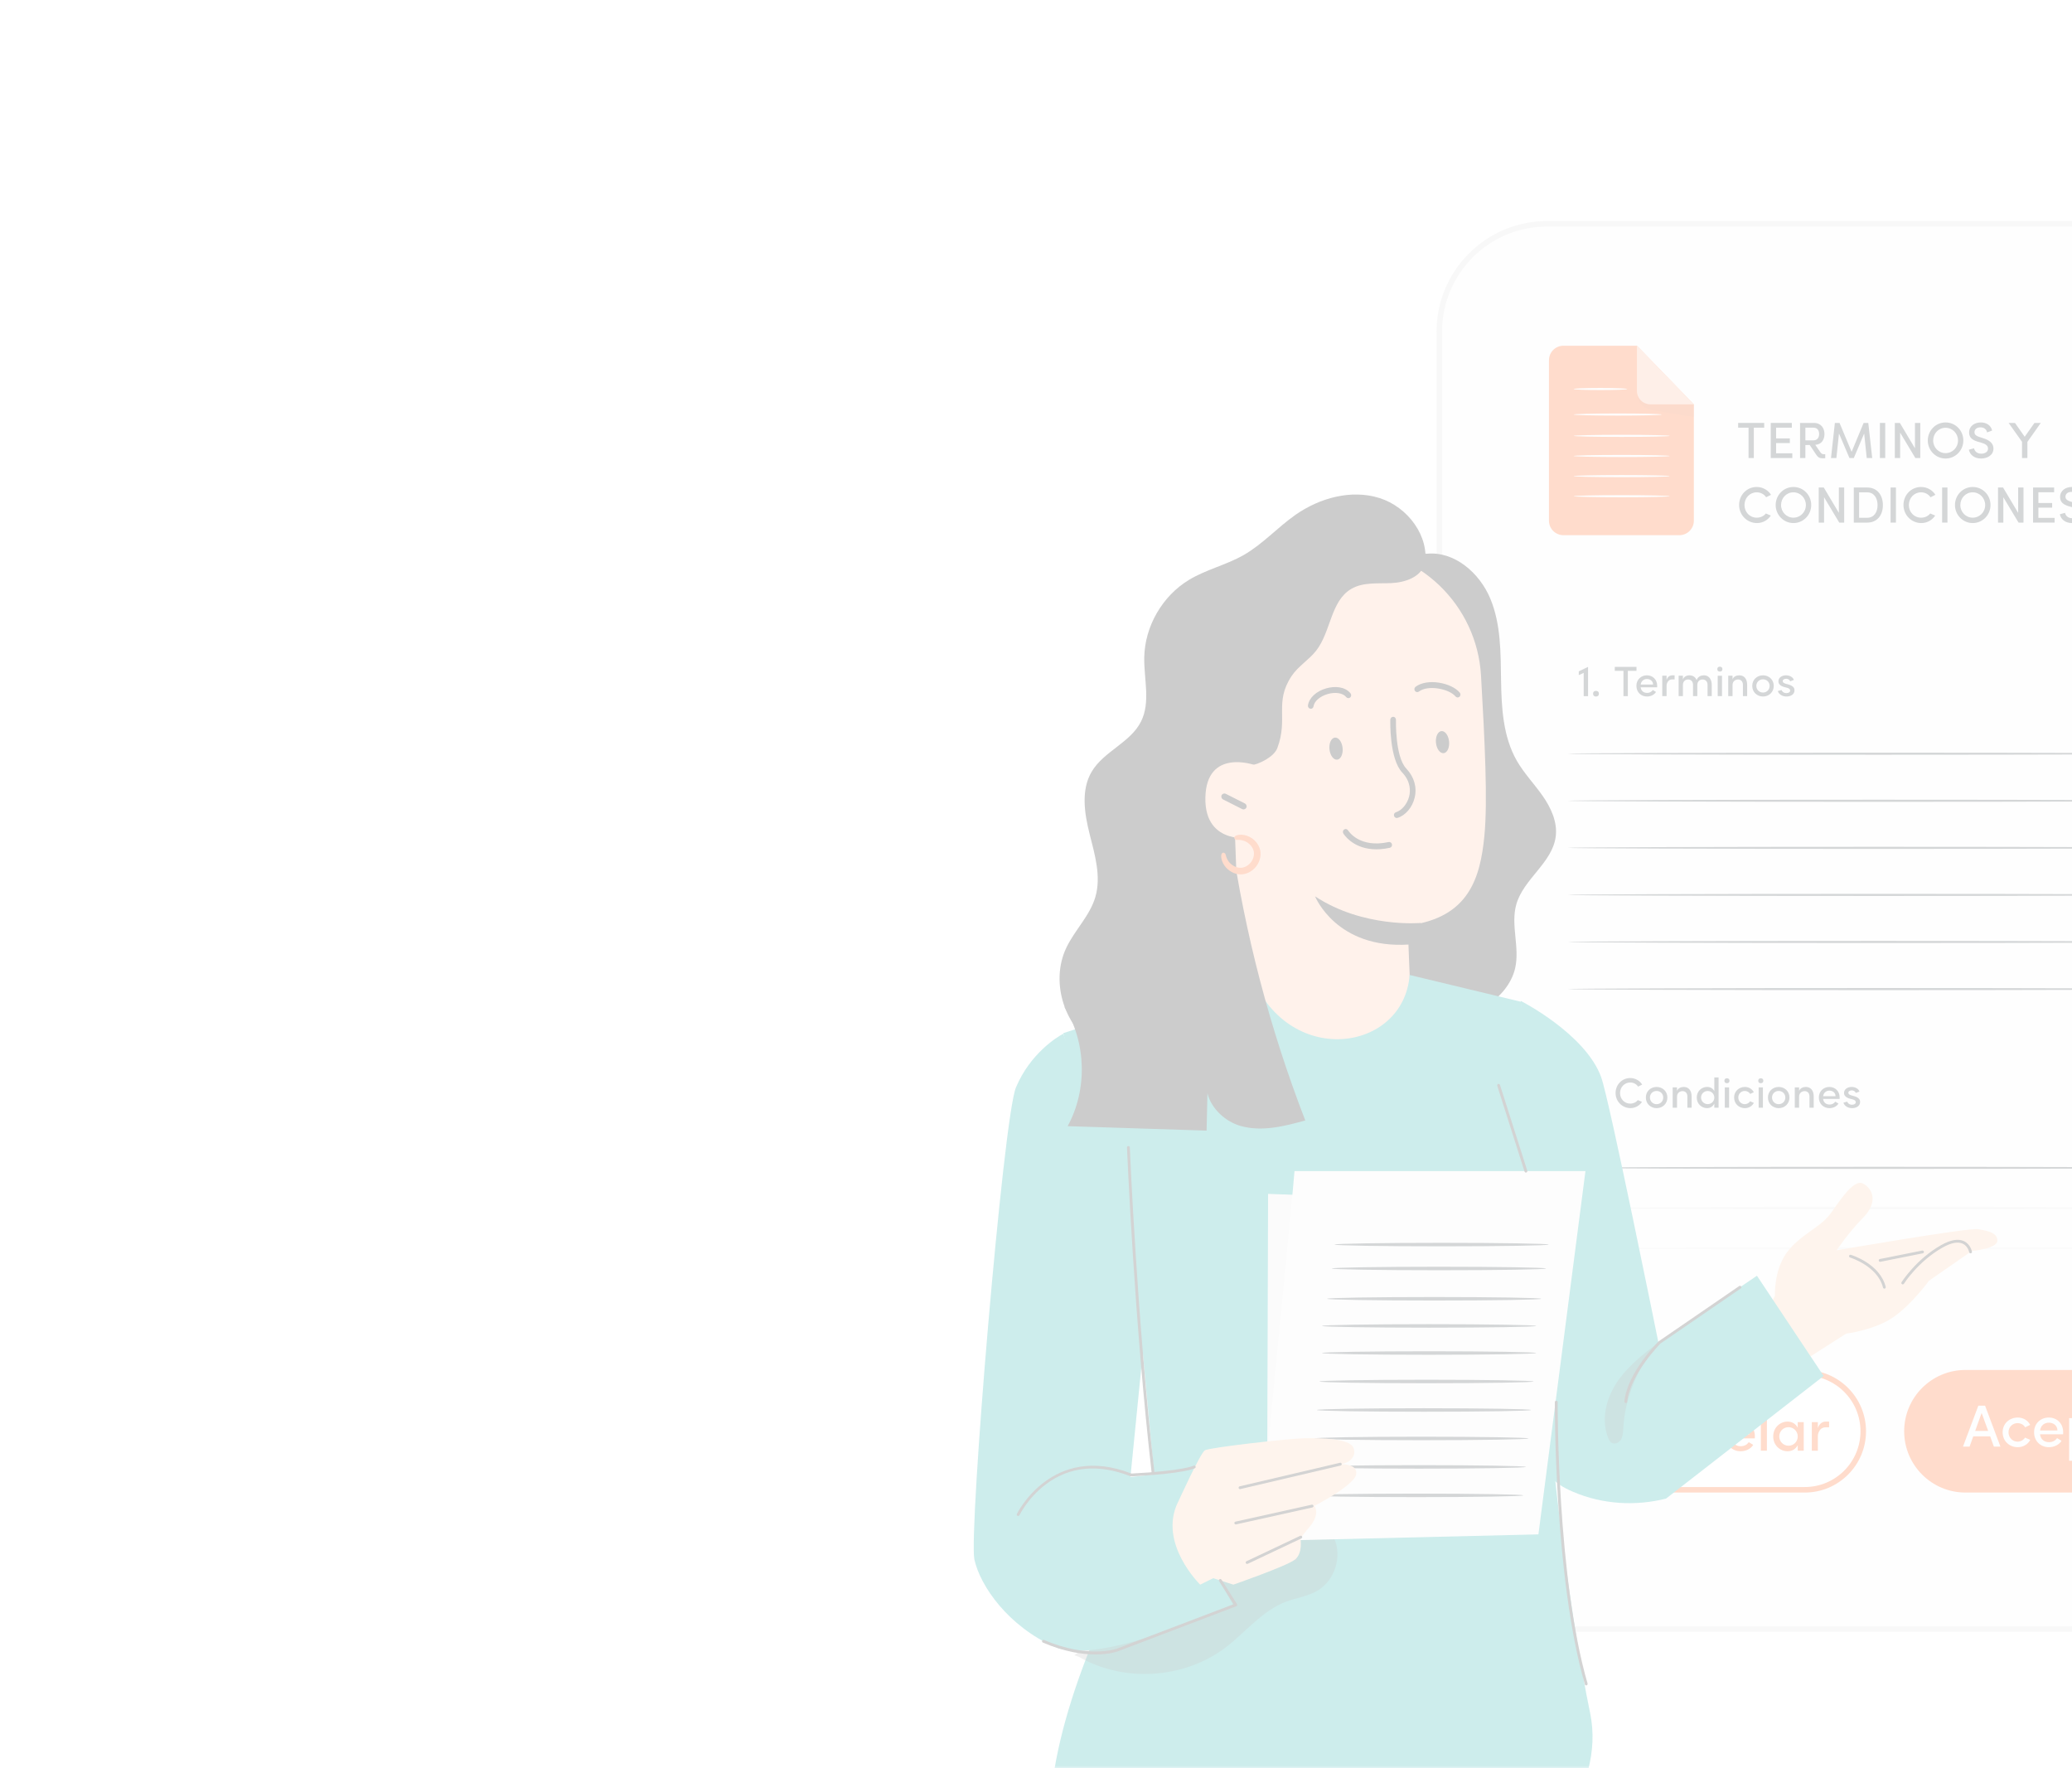 <svg width="375" height="320" viewBox="0 0 375 320" fill="none" xmlns="http://www.w3.org/2000/svg">
<g opacity="0.2" clip-path="url(#clip0_8238_76263)">
<g filter="url(#filter0_d_8238_76263)">
<path d="M279.996 40.5H403.949C414.718 40.5 423.449 49.23 423.449 60V275.309C423.449 286.078 414.718 294.809 403.949 294.809H279.996C269.227 294.809 260.496 286.078 260.496 275.309V60C260.496 49.23 269.227 40.5 279.996 40.5Z" fill="#FAFAFA" stroke="#DDDDDD"/>
<path d="M303.939 96.85H282.96C281.507 96.85 280.339 95.674 280.339 94.228V65.188C280.339 63.735 281.514 62.566 282.96 62.566H296.265L306.561 73.184V94.228C306.561 95.681 305.385 96.85 303.939 96.85Z" fill="#FF4F00"/>
<path d="M296.264 62.559V70.73C296.264 72.081 297.359 73.168 298.703 73.168H306.56L296.264 62.559Z" fill="#FB8F5E"/>
<g opacity="0.2">
<path d="M296.374 71.453C296.374 71.453 296.272 73.432 298.528 74.089C298.616 74.111 298.696 74.133 298.784 74.148C299.806 74.33 306.56 75.535 306.56 75.374V73.176H298.703C298.703 73.176 296.739 73.111 296.367 71.453H296.374Z" fill="#AF3B07"/>
</g>
<g opacity="0.3">
<path d="M296.265 62.559V70.73C296.265 72.081 297.36 73.168 298.704 73.168H306.561L296.265 62.559Z" fill="white"/>
</g>
<path d="M294.505 70.401C294.505 70.503 292.329 70.591 289.649 70.591C286.969 70.591 284.793 70.503 284.793 70.401C284.793 70.299 286.962 70.211 289.649 70.211C292.336 70.211 294.505 70.299 294.505 70.401Z" fill="#FAFAFA"/>
<path d="M300.77 75.018C300.77 75.12 297.192 75.208 292.782 75.208C288.371 75.208 284.793 75.12 284.793 75.018C284.793 74.916 288.371 74.828 292.782 74.828C297.192 74.828 300.77 74.916 300.77 75.018Z" fill="#FAFAFA"/>
<path d="M302.209 78.877C302.209 78.98 298.31 79.067 293.505 79.067C288.7 79.067 284.801 78.98 284.801 78.877C284.801 78.775 288.7 78.688 293.505 78.688C298.31 78.688 302.209 78.775 302.209 78.877Z" fill="#FAFAFA"/>
<path d="M302.209 82.518C302.209 82.62 298.31 82.708 293.505 82.708C288.7 82.708 284.801 82.62 284.801 82.518C284.801 82.416 288.7 82.328 293.505 82.328C298.31 82.328 302.209 82.416 302.209 82.518Z" fill="#FAFAFA"/>
<path d="M302.209 86.162C302.209 86.265 298.31 86.352 293.505 86.352C288.7 86.352 284.801 86.265 284.801 86.162C284.801 86.06 288.7 85.973 293.505 85.973C298.31 85.973 302.209 86.06 302.209 86.162Z" fill="#FAFAFA"/>
<path d="M302.209 89.799C302.209 89.901 298.31 89.989 293.505 89.989C288.7 89.989 284.801 89.901 284.801 89.799C284.801 89.697 288.7 89.609 293.505 89.609C298.31 89.609 302.209 89.697 302.209 89.799Z" fill="#FAFAFA"/>
<path d="M396.274 136.397C396.274 136.499 371.075 136.587 339.998 136.587C308.92 136.587 283.713 136.499 283.713 136.397C283.713 136.295 308.905 136.207 339.998 136.207C371.09 136.207 396.274 136.295 396.274 136.397Z" fill="#263238"/>
<path d="M396.274 144.913C396.274 145.015 371.075 145.102 339.998 145.102C308.92 145.102 283.713 145.015 283.713 144.913C283.713 144.81 308.905 144.723 339.998 144.723C371.09 144.723 396.274 144.81 396.274 144.913Z" fill="#263238"/>
<path d="M396.274 153.432C396.274 153.534 371.075 153.622 339.998 153.622C308.92 153.622 283.713 153.534 283.713 153.432C283.713 153.33 308.905 153.242 339.998 153.242C371.09 153.242 396.274 153.33 396.274 153.432Z" fill="#263238"/>
<path d="M396.274 161.948C396.274 162.05 371.075 162.138 339.998 162.138C308.92 162.138 283.713 162.05 283.713 161.948C283.713 161.845 308.905 161.758 339.998 161.758C371.09 161.758 396.274 161.845 396.274 161.948Z" fill="#263238"/>
<path d="M396.274 170.463C396.274 170.566 371.075 170.653 339.998 170.653C308.92 170.653 283.713 170.566 283.713 170.463C283.713 170.361 308.905 170.273 339.998 170.273C371.09 170.273 396.274 170.361 396.274 170.463Z" fill="#263238"/>
<path d="M396.274 178.991C396.274 179.093 371.075 179.18 339.998 179.18C308.92 179.18 283.713 179.093 283.713 178.991C283.713 178.888 308.905 178.801 339.998 178.801C371.09 178.801 396.274 178.888 396.274 178.991Z" fill="#263238"/>
<path d="M396.274 211.342C396.274 211.444 371.075 211.532 339.998 211.532C308.92 211.532 283.713 211.444 283.713 211.342C283.713 211.24 308.905 211.152 339.998 211.152C371.09 211.152 396.274 211.24 396.274 211.342Z" fill="#263238"/>
<path d="M396.274 218.631C396.274 218.733 371.075 218.821 339.998 218.821C308.92 218.821 283.713 218.733 283.713 218.631C283.713 218.529 308.905 218.441 339.998 218.441C371.09 218.441 396.274 218.529 396.274 218.631Z" fill="#E0E0E0"/>
<path d="M396.274 225.92C396.274 226.023 371.075 226.11 339.998 226.11C308.92 226.11 283.713 226.023 283.713 225.92C283.713 225.818 308.905 225.73 339.998 225.73C371.09 225.73 396.274 225.818 396.274 225.92Z" fill="#EBEBEB"/>
<path d="M393.076 247.918H355.719C349.593 247.918 344.627 252.884 344.627 259.01C344.627 265.136 349.593 270.102 355.719 270.102H393.076C399.202 270.102 404.168 265.136 404.168 259.01C404.168 252.884 399.202 247.918 393.076 247.918Z" fill="#FF4F00"/>
<path d="M377.407 256.527C378.787 256.527 380.004 257.621 380.004 259.206C380.004 260.77 378.808 261.894 377.376 261.894C376.487 261.894 375.915 261.465 375.577 260.852V264.348H374.483V256.63H375.577V257.642C375.915 256.987 376.518 256.527 377.407 256.527ZM377.254 260.882C378.174 260.882 378.91 260.156 378.91 259.206C378.91 258.194 378.082 257.55 377.233 257.539C376.313 257.539 375.587 258.296 375.577 259.196V259.236C375.587 260.126 376.313 260.882 377.254 260.882Z" fill="#FAFAFA"/>
<path d="M373.402 259.185L373.392 259.564H369.211C369.333 260.494 369.988 260.985 370.846 260.985C371.429 260.985 371.95 260.749 372.298 260.248L373.106 260.739C372.645 261.485 371.746 261.894 370.826 261.894C369.333 261.894 368.137 260.821 368.137 259.196C368.137 257.591 369.333 256.527 370.795 256.527C372.247 256.527 373.402 257.57 373.402 259.185ZM369.221 258.868H372.359C372.359 257.979 371.633 257.458 370.816 257.458C370.049 257.458 369.354 257.918 369.221 258.868Z" fill="#FAFAFA"/>
<path d="M365.166 261.894C363.693 261.894 362.446 260.811 362.446 259.196C362.446 257.55 363.755 256.527 365.176 256.527C366.116 256.527 366.995 256.998 367.435 257.856L366.515 258.296C366.249 257.815 365.697 257.539 365.145 257.539C364.297 257.539 363.509 258.194 363.509 259.196C363.509 260.208 364.297 260.893 365.145 260.893C365.687 260.893 366.229 260.606 366.495 260.156L367.445 260.565C366.995 261.434 366.116 261.894 365.166 261.894Z" fill="#FAFAFA"/>
<path d="M362.048 261.79H360.862L360.187 259.93H357.131L356.466 261.79H355.27L358.051 254.379H359.267L362.048 261.79ZM358.644 255.698L357.478 258.949H359.829L358.644 255.698Z" fill="#FAFAFA"/>
<path d="M289.27 248.422H326.627C332.477 248.422 337.219 253.164 337.219 259.014C337.219 264.863 332.477 269.605 326.627 269.605H289.27C283.42 269.605 278.678 264.863 278.678 259.014C278.678 253.164 283.42 248.422 289.27 248.422Z" fill="white" stroke="#FF4F00"/>
<path d="M330.445 257.262H331.038V258.294H330.445C329.096 258.294 329.004 259.787 329.004 259.787V262.526H327.91V257.364H329.004V258.458C329.004 258.458 329.28 257.262 330.445 257.262Z" fill="#FF4F00"/>
<path d="M325.362 258.366V257.364H326.446V262.526H325.362V261.535C325.014 262.179 324.411 262.629 323.522 262.629C322.152 262.629 320.925 261.545 320.925 259.95C320.925 258.376 322.132 257.262 323.522 257.262C324.401 257.262 325.014 257.712 325.362 258.366ZM323.696 261.627C324.606 261.627 325.362 260.911 325.362 259.961V259.92C325.352 258.989 324.595 258.274 323.685 258.274C322.765 258.274 322.019 259 322.019 259.95C322.019 260.891 322.776 261.627 323.696 261.627Z" fill="#FF4F00"/>
<path d="M319.78 262.527H318.686V254.859H319.78V262.527Z" fill="#FF4F00"/>
<path d="M317.605 259.92L317.594 260.298H313.413C313.536 261.228 314.19 261.719 315.049 261.719C315.632 261.719 316.153 261.484 316.501 260.983L317.308 261.474C316.848 262.22 315.949 262.629 315.028 262.629C313.536 262.629 312.34 261.555 312.34 259.93C312.34 258.325 313.536 257.262 314.998 257.262C316.449 257.262 317.605 258.304 317.605 259.92ZM313.423 259.603H316.562C316.562 258.713 315.836 258.192 315.018 258.192C314.252 258.192 313.556 258.652 313.423 259.603Z" fill="#FF4F00"/>
<path d="M309.369 262.629C307.897 262.629 306.649 261.545 306.649 259.93C306.649 258.284 307.958 257.262 309.379 257.262C310.319 257.262 311.199 257.732 311.638 258.591L310.718 259.03C310.452 258.55 309.9 258.274 309.348 258.274C308.5 258.274 307.713 258.928 307.713 259.93C307.713 260.942 308.5 261.627 309.348 261.627C309.89 261.627 310.432 261.341 310.698 260.891L311.648 261.3C311.199 262.169 310.319 262.629 309.369 262.629Z" fill="#FF4F00"/>
<path d="M303.577 257.262C304.784 257.262 305.561 258.151 305.561 259.644V262.526H304.487V259.674C304.487 258.764 303.935 258.315 303.271 258.315C302.678 258.315 301.86 258.672 301.86 259.736V262.526H300.766V257.364H301.86V258.284C302.095 257.558 302.882 257.262 303.577 257.262Z" fill="#FF4F00"/>
<path d="M298.217 258.366V257.364H299.301V262.526H298.217V261.535C297.87 262.179 297.267 262.629 296.377 262.629C295.008 262.629 293.781 261.545 293.781 259.95C293.781 258.376 294.987 257.262 296.377 257.262C297.257 257.262 297.87 257.712 298.217 258.366ZM296.551 261.627C297.461 261.627 298.217 260.911 298.217 259.961V259.92C298.207 258.989 297.451 258.274 296.541 258.274C295.621 258.274 294.875 259 294.875 259.95C294.875 260.891 295.631 261.627 296.551 261.627Z" fill="#FF4F00"/>
<path d="M290.087 262.624C287.981 262.624 286.314 260.917 286.314 258.8C286.314 256.725 287.909 255.008 290.025 255.008C291.477 255.008 292.561 255.836 293.051 256.664L292.019 257.175C291.641 256.572 290.884 256.132 290.025 256.132C288.574 256.132 287.449 257.318 287.449 258.821C287.449 260.303 288.553 261.489 290.036 261.489C290.843 261.489 291.538 261.142 291.957 260.6L293.01 261.039C292.458 261.888 291.426 262.624 290.087 262.624Z" fill="#FF4F00"/>
<path d="M335.208 200.537C334.441 200.537 333.813 200.135 333.63 199.551L334.309 199.361C334.404 199.595 334.653 199.923 335.186 199.923C335.617 199.923 335.865 199.719 335.865 199.456C335.865 199.215 335.668 199.047 335.288 198.952C334.813 198.821 333.74 198.66 333.74 197.784C333.74 197.105 334.39 196.703 335.12 196.703C335.719 196.703 336.361 196.988 336.537 197.536L335.872 197.784C335.748 197.484 335.47 197.324 335.149 197.324C334.828 197.324 334.521 197.47 334.521 197.755C334.521 198.156 335.135 198.244 335.558 198.361C336.551 198.645 336.653 199.113 336.653 199.405C336.653 200.157 335.967 200.537 335.208 200.537Z" fill="#263238"/>
<path d="M332.946 198.602L332.938 198.872H329.952C330.039 199.536 330.507 199.887 331.12 199.887C331.536 199.887 331.909 199.719 332.157 199.361L332.734 199.712C332.405 200.245 331.763 200.537 331.105 200.537C330.039 200.537 329.185 199.77 329.185 198.609C329.185 197.463 330.039 196.703 331.084 196.703C332.12 196.703 332.946 197.448 332.946 198.602ZM329.959 198.375H332.201C332.201 197.74 331.682 197.368 331.098 197.368C330.551 197.368 330.054 197.696 329.959 198.375Z" fill="#263238"/>
<path d="M326.837 196.703C327.699 196.703 328.254 197.338 328.254 198.405V200.464H327.487V198.426C327.487 197.777 327.093 197.455 326.618 197.455C326.195 197.455 325.61 197.711 325.61 198.47V200.464H324.829V196.776H325.61V197.433C325.778 196.915 326.341 196.703 326.837 196.703Z" fill="#263238"/>
<path d="M321.921 200.537C320.87 200.537 319.972 199.777 319.972 198.616C319.972 197.455 320.87 196.703 321.921 196.703C322.966 196.703 323.864 197.463 323.864 198.616C323.864 199.77 322.966 200.537 321.921 200.537ZM321.914 199.821C322.571 199.821 323.119 199.317 323.119 198.616C323.119 197.915 322.571 197.426 321.914 197.426C321.257 197.426 320.709 197.915 320.709 198.616C320.709 199.317 321.257 199.821 321.914 199.821Z" fill="#263238"/>
<path d="M318.675 196.024C318.376 196.024 318.215 195.863 318.215 195.578C318.215 195.301 318.376 195.133 318.675 195.133C318.967 195.133 319.135 195.301 319.135 195.578C319.135 195.863 318.967 196.024 318.675 196.024ZM319.062 200.463H318.288V196.776H319.062V200.463Z" fill="#263238"/>
<path d="M315.789 200.537C314.738 200.537 313.847 199.763 313.847 198.609C313.847 197.433 314.781 196.703 315.796 196.703C316.468 196.703 317.096 197.039 317.41 197.652L316.753 197.966C316.563 197.623 316.169 197.426 315.774 197.426C315.168 197.426 314.606 197.893 314.606 198.609C314.606 199.332 315.168 199.821 315.774 199.821C316.161 199.821 316.548 199.617 316.738 199.295L317.417 199.587C317.096 200.208 316.468 200.537 315.789 200.537Z" fill="#263238"/>
<path d="M312.55 196.024C312.251 196.024 312.09 195.863 312.09 195.578C312.09 195.301 312.251 195.133 312.55 195.133C312.842 195.133 313.01 195.301 313.01 195.578C313.01 195.863 312.842 196.024 312.55 196.024ZM312.937 200.463H312.163V196.776H312.937V200.463Z" fill="#263238"/>
<path d="M310.263 197.46V194.984H311.037V200.461H310.263V199.716C310.022 200.198 309.592 200.534 308.949 200.534C307.963 200.534 307.087 199.76 307.087 198.621C307.087 197.489 307.941 196.7 308.964 196.7C309.592 196.7 310.022 197 310.263 197.46ZM309.066 199.811C309.708 199.811 310.256 199.329 310.263 198.643V198.613C310.256 197.949 309.723 197.431 309.066 197.431C308.401 197.431 307.861 197.956 307.861 198.621C307.861 199.278 308.401 199.811 309.066 199.811Z" fill="#263238"/>
<path d="M304.74 196.703C305.601 196.703 306.156 197.338 306.156 198.405V200.464H305.389V198.426C305.389 197.777 304.995 197.455 304.52 197.455C304.097 197.455 303.513 197.711 303.513 198.47V200.464H302.731V196.776H303.513V197.433C303.681 196.915 304.243 196.703 304.74 196.703Z" fill="#263238"/>
<path d="M299.824 200.537C298.773 200.537 297.875 199.777 297.875 198.616C297.875 197.455 298.773 196.703 299.824 196.703C300.868 196.703 301.767 197.463 301.767 198.616C301.767 199.77 300.868 200.537 299.824 200.537ZM299.817 199.821C300.474 199.821 301.022 199.317 301.022 198.616C301.022 197.915 300.474 197.426 299.817 197.426C299.16 197.426 298.612 197.915 298.612 198.616C298.612 199.317 299.16 199.821 299.817 199.821Z" fill="#263238"/>
<path d="M295.089 200.53C293.585 200.53 292.395 199.31 292.395 197.799C292.395 196.317 293.534 195.09 295.045 195.09C296.082 195.09 296.856 195.681 297.207 196.273L296.469 196.638C296.199 196.207 295.659 195.893 295.045 195.893C294.008 195.893 293.205 196.74 293.205 197.814C293.205 198.872 293.994 199.719 295.052 199.719C295.629 199.719 296.126 199.471 296.425 199.084L297.177 199.398C296.783 200.004 296.046 200.53 295.089 200.53Z" fill="#263238"/>
<path d="M288.845 200.53C288.509 200.53 288.319 200.34 288.319 200.019C288.319 199.69 288.509 199.508 288.845 199.508C289.188 199.508 289.378 199.69 289.378 200.019C289.378 200.34 289.188 200.53 288.845 200.53Z" fill="#263238"/>
<path d="M286.663 198.003L285.276 199.749H287.416V200.457H284.057V200.063L286.043 197.558C286.313 197.215 286.561 196.923 286.561 196.565C286.561 196.156 286.24 195.82 285.714 195.82C285.203 195.82 284.882 196.127 284.787 196.528L284.115 196.331C284.298 195.564 284.933 195.09 285.736 195.09C286.627 195.09 287.328 195.696 287.328 196.565C287.328 197.164 286.992 197.594 286.663 198.003Z" fill="#263238"/>
<path d="M323.333 126.045C322.566 126.045 321.938 125.643 321.755 125.059L322.434 124.869C322.529 125.103 322.778 125.431 323.311 125.431C323.742 125.431 323.99 125.227 323.99 124.964C323.99 124.723 323.793 124.555 323.413 124.46C322.938 124.329 321.865 124.168 321.865 123.292C321.865 122.613 322.515 122.211 323.245 122.211C323.844 122.211 324.486 122.496 324.662 123.043L323.997 123.292C323.873 122.992 323.595 122.832 323.274 122.832C322.953 122.832 322.646 122.978 322.646 123.262C322.646 123.664 323.26 123.752 323.683 123.869C324.676 124.153 324.778 124.621 324.778 124.913C324.778 125.665 324.092 126.045 323.333 126.045Z" fill="#263238"/>
<path d="M319.08 126.045C318.029 126.045 317.13 125.285 317.13 124.124C317.13 122.963 318.029 122.211 319.08 122.211C320.124 122.211 321.022 122.97 321.022 124.124C321.022 125.278 320.124 126.045 319.08 126.045ZM319.073 125.329C319.73 125.329 320.278 124.825 320.278 124.124C320.278 123.423 319.73 122.934 319.073 122.934C318.416 122.934 317.868 123.423 317.868 124.124C317.868 124.825 318.416 125.329 319.073 125.329Z" fill="#263238"/>
<path d="M314.791 122.211C315.652 122.211 316.207 122.846 316.207 123.912V125.971H315.441V123.934C315.441 123.284 315.046 122.963 314.572 122.963C314.148 122.963 313.564 123.219 313.564 123.978V125.971H312.783V122.284H313.564V122.941C313.732 122.423 314.294 122.211 314.791 122.211Z" fill="#263238"/>
<path d="M311.268 121.535C310.969 121.535 310.808 121.375 310.808 121.09C310.808 120.812 310.969 120.645 311.268 120.645C311.56 120.645 311.728 120.812 311.728 121.09C311.728 121.375 311.56 121.535 311.268 121.535ZM311.655 125.975H310.881V122.287H311.655V125.975Z" fill="#263238"/>
<path d="M308.377 122.211C309.509 122.211 309.801 123.27 309.801 123.92V125.971H309.041V123.934C309.041 123.284 308.632 122.963 308.136 122.963C307.69 122.963 307.201 123.219 307.187 123.978V125.971H306.412V123.934C306.412 123.284 306.011 122.963 305.522 122.963C305.076 122.963 304.587 123.226 304.58 123.978V125.971H303.806V122.284H304.58V122.963C304.733 122.496 305.208 122.211 305.77 122.211C306.369 122.211 306.858 122.525 307.055 123.08C307.325 122.393 307.888 122.211 308.377 122.211Z" fill="#263238"/>
<path d="M302.654 122.211H303.077V122.948H302.654C301.69 122.948 301.624 124.015 301.624 124.015V125.971H300.843V122.284H301.624V123.065C301.624 123.065 301.821 122.211 302.654 122.211Z" fill="#263238"/>
<path d="M299.924 124.109L299.917 124.38H296.93C297.018 125.044 297.485 125.395 298.099 125.395C298.515 125.395 298.887 125.227 299.136 124.869L299.712 125.219C299.384 125.752 298.741 126.045 298.084 126.045C297.018 126.045 296.164 125.278 296.164 124.117C296.164 122.97 297.018 122.211 298.062 122.211C299.099 122.211 299.924 122.956 299.924 124.109ZM296.938 123.883H299.179C299.179 123.248 298.661 122.875 298.077 122.875C297.529 122.875 297.033 123.204 296.938 123.883Z" fill="#263238"/>
<path d="M296.179 120.684V121.399H294.616V125.978H293.82V121.399H292.25V120.684H296.179Z" fill="#263238"/>
<path d="M288.846 126.05C288.51 126.05 288.32 125.86 288.32 125.538C288.32 125.21 288.51 125.027 288.846 125.027C289.189 125.027 289.379 125.21 289.379 125.538C289.379 125.86 289.189 126.05 288.846 126.05Z" fill="#263238"/>
<path d="M285.733 122.173V121.494L287.413 120.684V125.978H286.624V121.772L285.733 122.173Z" fill="#263238"/>
<path d="M375.001 94.657C373.766 94.657 372.968 93.947 372.802 93.062L373.739 92.808C373.844 93.334 374.274 93.781 375.054 93.781C375.667 93.781 376.272 93.492 376.272 92.869C376.272 92.256 375.711 91.984 375.08 91.8C374.221 91.546 372.846 91.327 372.846 89.951C372.846 88.751 373.871 88.129 374.966 88.129C376 88.129 376.832 88.681 377.008 89.601L376.096 89.934C376 89.356 375.536 89.014 374.905 89.014C374.239 89.014 373.818 89.373 373.818 89.89C373.818 90.679 374.8 90.731 375.693 91.082C376.797 91.494 377.253 92.09 377.253 92.869C377.236 94.061 376.149 94.657 375.001 94.657Z" fill="#263238"/>
<path d="M368.918 91.868V93.717H371.853V94.575H367.954V88.223H371.766V89.081H368.918V91.027H371.407V91.868H368.918Z" fill="#263238"/>
<path d="M365.256 92.814V88.223H366.219V94.575H365.326L362.574 89.984V94.575H361.61V88.223H362.522L365.256 92.814Z" fill="#263238"/>
<path d="M357.034 94.657C355.247 94.657 353.818 93.185 353.818 91.397C353.818 89.618 355.22 88.129 357.034 88.129C358.83 88.129 360.25 89.584 360.25 91.388C360.25 93.211 358.804 94.657 357.034 94.657ZM357.025 93.684C358.278 93.684 359.286 92.677 359.286 91.397C359.286 90.118 358.287 89.093 357.025 89.093C355.764 89.093 354.791 90.127 354.791 91.397C354.791 92.659 355.781 93.684 357.025 93.684Z" fill="#263238"/>
<path d="M352.459 94.575H351.495V88.223H352.459V94.575Z" fill="#263238"/>
<path d="M347.733 94.657C345.928 94.657 344.5 93.194 344.5 91.38C344.5 89.601 345.867 88.129 347.681 88.129C348.925 88.129 349.854 88.839 350.274 89.548L349.389 89.987C349.065 89.47 348.417 89.093 347.681 89.093C346.437 89.093 345.473 90.109 345.473 91.397C345.473 92.668 346.419 93.684 347.69 93.684C348.382 93.684 348.978 93.386 349.337 92.922L350.239 93.299C349.766 94.026 348.881 94.657 347.733 94.657Z" fill="#263238"/>
<path d="M343.133 94.575H342.169V88.223H343.133V94.575Z" fill="#263238"/>
<path d="M335.507 88.223H337.935C339.748 88.223 340.774 89.598 340.774 91.412C340.774 93.217 339.748 94.575 337.935 94.575H335.507V88.223ZM336.471 93.699H337.935C339.17 93.699 339.81 92.683 339.81 91.412C339.81 90.133 339.17 89.099 337.935 89.099H336.471V93.699Z" fill="#263238"/>
<path d="M332.807 92.814V88.223H333.771V94.575H332.877L330.126 89.984V94.575H329.162V88.223H330.073L332.807 92.814Z" fill="#263238"/>
<path d="M324.586 94.657C322.798 94.657 321.37 93.185 321.37 91.397C321.37 89.618 322.772 88.129 324.586 88.129C326.382 88.129 327.802 89.584 327.802 91.388C327.802 93.211 326.356 94.657 324.586 94.657ZM324.577 93.684C325.83 93.684 326.838 92.677 326.838 91.397C326.838 90.118 325.839 89.093 324.577 89.093C323.315 89.093 322.343 90.127 322.343 91.397C322.343 92.659 323.333 93.684 324.577 93.684Z" fill="#263238"/>
<path d="M317.986 94.657C316.181 94.657 314.752 93.194 314.752 91.38C314.752 89.601 316.119 88.129 317.933 88.129C319.177 88.129 320.106 88.839 320.527 89.548L319.642 89.987C319.318 89.47 318.669 89.093 317.933 89.093C316.689 89.093 315.725 90.109 315.725 91.397C315.725 92.668 316.671 93.684 317.942 93.684C318.634 93.684 319.23 93.386 319.589 92.922L320.492 93.299C320.019 94.026 319.134 94.657 317.986 94.657Z" fill="#263238"/>
<path d="M366.438 79.041L368.208 76.535H369.347L366.929 79.97V82.888H365.956V79.953L363.529 76.535H364.677L366.438 79.041Z" fill="#263238"/>
<path d="M358.533 82.977C357.298 82.977 356.5 82.267 356.334 81.382L357.272 81.128C357.377 81.654 357.806 82.101 358.586 82.101C359.199 82.101 359.804 81.812 359.804 81.19C359.804 80.576 359.243 80.305 358.612 80.121C357.754 79.867 356.378 79.647 356.378 78.272C356.378 77.071 357.403 76.449 358.498 76.449C359.532 76.449 360.365 77.001 360.54 77.921L359.629 78.254C359.532 77.676 359.068 77.334 358.437 77.334C357.771 77.334 357.35 77.694 357.35 78.21C357.35 78.999 358.332 79.052 359.226 79.402C360.33 79.814 360.785 80.41 360.785 81.19C360.768 82.381 359.681 82.977 358.533 82.977Z" fill="#263238"/>
<path d="M352.118 82.977C350.33 82.977 348.902 81.505 348.902 79.718C348.902 77.939 350.304 76.449 352.118 76.449C353.914 76.449 355.333 77.904 355.333 79.709C355.333 81.531 353.888 82.977 352.118 82.977ZM352.109 82.005C353.362 82.005 354.37 80.997 354.37 79.718C354.37 78.438 353.371 77.413 352.109 77.413C350.847 77.413 349.874 78.447 349.874 79.718C349.874 80.979 350.865 82.005 352.109 82.005Z" fill="#263238"/>
<path d="M346.579 81.127V76.535H347.543V82.888H346.649L343.898 78.296V82.888H342.934V76.535H343.845L346.579 81.127Z" fill="#263238"/>
<path d="M341.198 82.888H340.234V76.535H341.198V82.888Z" fill="#263238"/>
<path d="M338.13 76.535L338.84 82.888H337.85L337.386 78.454L335.51 82.888H334.722L332.829 78.445L332.356 82.888H331.383L332.084 76.535H332.925L335.116 81.766L337.289 76.535H338.13Z" fill="#263238"/>
<path d="M330.128 82.196H330.339V82.923L329.988 82.932C329.427 82.932 329.138 82.897 328.718 82.301L327.526 80.522L326.746 80.54V82.888H325.782V76.535H328.262C329.629 76.535 330.199 77.525 330.199 78.542C330.199 79.488 329.734 80.434 328.534 80.496L329.436 81.81C329.708 82.187 329.874 82.196 330.128 82.196ZM328.218 77.394H326.746V79.69H328.201C328.963 79.69 329.235 79.111 329.235 78.533C329.235 77.963 328.963 77.394 328.218 77.394Z" fill="#263238"/>
<path d="M321.445 80.18V82.029H324.38V82.888H320.481V76.535H324.293V77.394H321.445V79.339H323.933V80.18H321.445Z" fill="#263238"/>
<path d="M319.291 76.535V77.394H317.416V82.888H316.461V77.394H314.577V76.535H319.291Z" fill="#263238"/>
</g>
<mask id="mask0_8238_76263" style="mask-type:alpha" maskUnits="userSpaceOnUse" x="155" y="62" width="221" height="259">
<rect x="155" y="62.477" width="220.008" height="257.641" fill="#D9D9D9"/>
</mask>
<g mask="url(#mask0_8238_76263)">
<g clip-path="url(#clip1_8238_76263)">
<path d="M257.875 102.286C258.775 97.028 254.76 91.728 249.666 90.129C244.572 88.529 238.874 90.093 234.496 93.144C231.238 95.418 228.537 98.469 225.09 100.441C221.955 102.235 218.323 103.053 215.229 104.913C210.385 107.821 207.204 113.314 207.091 118.956C207.014 122.88 208.268 127.066 206.508 130.571C204.595 134.389 199.772 135.963 197.588 139.632C195.609 142.959 196.258 147.175 197.204 150.931C198.151 154.687 199.332 158.632 198.238 162.347C197.24 165.73 194.514 168.31 192.995 171.494C189.972 177.815 192.729 186.278 198.897 189.61L231.294 176.466L257.875 102.286Z" fill="black"/>
<path d="M258.259 100.206C263.251 99.73 267.783 103.691 269.716 108.316C271.649 112.935 271.593 118.107 271.67 123.115C271.741 128.123 272.038 133.351 274.534 137.694C275.848 139.973 277.705 141.89 279.209 144.046C280.713 146.203 281.899 148.778 281.562 151.39C280.953 156.132 275.746 159.05 274.432 163.644C273.368 167.369 275.081 171.417 274.222 175.193C273.562 178.101 271.419 180.508 268.898 182.102C266.376 183.702 263.481 184.591 260.612 185.408L244.352 172.837L248.306 99.184L258.254 100.211L258.259 100.206Z" fill="black"/>
<path d="M222.553 125.241L224.492 177.498C224.819 186.385 232.527 193.187 241.396 192.42C249.671 191.705 255.446 184.729 255.129 176.435C254.98 172.5 254.668 167.492 255.072 167.441C265.859 166 267.905 158.846 268.647 151.298C269.271 144.946 268.724 134.199 268.043 122.282C267.312 109.486 256.852 99.399 244.025 99.097L242.751 99.066C228.982 99.547 221.694 111.5 222.558 125.241H222.553Z" fill="#FFBE9D"/>
<path d="M257.159 167.021C257.159 167.021 246.756 167.987 238.004 162.207C238.004 162.207 241.856 171.809 255.072 170.925L257.159 167.021Z" fill="black"/>
<path d="M224.61 142.861C224.528 142.835 224.435 142.912 224.446 142.994C224.456 143.076 224.569 143.128 224.641 143.082C224.713 143.035 224.708 142.912 224.636 142.866C224.6 142.845 224.554 142.845 224.528 142.876" fill="#263238"/>
<path d="M224.804 142.298C224.722 142.273 224.63 142.35 224.64 142.432C224.65 142.514 224.763 142.565 224.835 142.519C224.907 142.473 224.902 142.35 224.83 142.303C224.794 142.283 224.748 142.283 224.722 142.314" fill="#263238"/>
<path d="M217.597 136.689C214.569 126.034 216.108 113.856 222.916 105.118C229.724 96.379 242.065 91.872 252.54 95.48C254.018 95.991 255.486 96.671 256.566 97.81C257.64 98.945 258.264 100.616 257.814 102.113C257.108 104.474 254.259 105.409 251.794 105.522C249.333 105.634 246.689 105.322 244.561 106.569C240.807 108.772 240.894 114.286 238.229 117.72C236.92 119.411 234.966 120.54 233.774 122.319C230.562 127.128 233.217 130.015 231.161 135.416C230.588 136.914 227.979 138.283 226.394 138.498C224.803 138.712 226.072 138.692 222.676 138.324L217.591 136.689H217.597Z" fill="black"/>
<path d="M227.207 138.502C226.987 138.394 218.338 135.369 218.154 144.337C217.97 153.311 227.023 151.64 227.043 151.384C227.064 151.129 227.207 138.496 227.207 138.496V138.502Z" fill="#FFBE9D"/>
<path d="M240.613 135.585C240.721 136.688 241.34 137.532 241.994 137.475C242.654 137.414 243.099 136.474 242.992 135.37C242.884 134.266 242.265 133.423 241.606 133.479C240.946 133.541 240.501 134.481 240.608 135.585H240.613Z" fill="black"/>
<path d="M263.778 126.216C263.645 126.206 263.517 126.144 263.425 126.032C262.248 124.632 258.428 123.901 256.801 125.148C256.576 125.317 256.254 125.271 256.085 125.036C255.916 124.8 255.962 124.468 256.187 124.295C258.279 122.685 262.678 123.533 264.197 125.342C264.381 125.567 264.361 125.899 264.151 126.088C264.044 126.185 263.911 126.226 263.783 126.216H263.778Z" fill="black"/>
<path d="M237.191 128.261C237.191 128.261 237.161 128.261 237.151 128.261C236.869 128.215 236.68 127.939 236.721 127.653C236.92 126.283 238.23 125.072 240.051 124.561C241.488 124.157 243.39 124.188 244.424 125.476C244.608 125.701 244.577 126.038 244.362 126.222C244.147 126.406 243.825 126.375 243.641 126.15C243.058 125.42 241.723 125.195 240.327 125.588C238.91 125.987 237.867 126.886 237.728 127.826C237.688 128.102 237.452 128.291 237.191 128.271V128.261Z" fill="black"/>
<path d="M252.756 148.03C252.551 148.014 252.367 147.866 252.3 147.652C252.214 147.371 252.367 147.074 252.638 146.992C253.722 146.655 254.71 145.464 255.042 144.095C255.257 143.216 255.374 141.489 253.794 139.818C251.436 137.329 251.62 130.517 251.625 130.231C251.636 129.94 251.871 129.71 252.152 129.725C252.433 129.694 252.653 129.986 252.648 130.277C252.648 130.343 252.469 136.915 254.515 139.082C255.947 140.594 256.484 142.47 256.029 144.366C255.615 146.103 254.372 147.57 252.935 148.009C252.873 148.03 252.812 148.035 252.751 148.03H252.756Z" fill="black"/>
<path d="M248.347 153.668C244.68 153.371 243.196 150.954 243.12 150.827C242.971 150.576 243.043 150.249 243.283 150.101C243.524 149.948 243.836 150.029 243.989 150.28C244.071 150.413 246.035 153.525 251.318 152.385C251.595 152.324 251.871 152.508 251.927 152.794C251.988 153.08 251.815 153.361 251.538 153.423C250.326 153.683 249.267 153.744 248.347 153.668Z" fill="black"/>
<path d="M259.886 134.409C259.993 135.513 260.612 136.356 261.267 136.3C261.926 136.238 262.371 135.298 262.264 134.194C262.157 133.09 261.538 132.247 260.883 132.303C260.223 132.365 259.778 133.305 259.886 134.409Z" fill="black"/>
<path d="M225.146 146.465C225.32 146.439 225.479 146.332 225.566 146.163C225.704 145.882 225.581 145.54 225.289 145.391L221.868 143.664C221.581 143.516 221.233 143.623 221.095 143.909C220.957 144.19 221.08 144.533 221.371 144.681L224.793 146.408C224.906 146.465 225.028 146.485 225.146 146.47V146.465Z" fill="black"/>
<path d="M321.231 234.488C321.231 234.488 321.021 229.879 323.369 226.695C325.716 223.511 329.276 222.213 331.133 219.832C332.524 218.043 335.378 213.168 337.214 214.195C339.05 215.228 339.884 217.624 337.168 220.394C334.452 223.164 332.401 226.266 332.401 226.266C332.401 226.266 356.251 222.142 357.995 222.443C359.739 222.745 361.484 223.046 361.494 224.513C361.504 225.98 356.875 226.383 356.875 226.383L349.106 231.78C349.106 231.78 346.216 235.812 342.835 238.249C339.455 240.687 334.13 241.341 334.13 241.341L325.875 246.61C325.875 246.61 317.819 240.641 321.231 234.488Z" fill="#FCCAA4"/>
<path d="M275.229 181.129C275.229 181.129 286.937 187.077 289.786 194.932C291.285 199.056 300.148 242.973 300.148 242.973L317.978 230.867L330.054 249.008L301.529 271.197C295.954 272.592 290.047 272.239 284.758 269.991C282.815 269.163 281.255 268.212 280.886 267.195C279.73 264.027 275.229 181.129 275.229 181.129Z" fill="#04A4A0"/>
<g opacity="0.3">
<path d="M292.594 250.22C290.64 253.174 289.719 257.042 291.095 260.303C291.218 260.594 291.366 260.89 291.627 261.069C292.19 261.458 293.018 261.095 293.371 260.512C293.724 259.93 293.745 259.209 293.786 258.524C294.103 252.847 296.415 247.302 300.215 243.071V242.902C297.402 245.049 294.543 247.272 292.589 250.22H292.594Z" fill="black"/>
</g>
<path d="M192.438 186.97L226.287 176.004C232.859 193.471 254.044 190.497 255.123 176.438L275.229 181.273C275.229 181.273 281.955 223.917 280.324 232.779C277.7 247.031 284.287 293.304 287.776 309.948C290.799 324.364 277.521 336.853 277.521 336.853H222.891L190.121 325.8C191.757 306.494 202.468 286.461 209.357 271.969L206.222 238.298L192.438 186.97Z" fill="#04A4A0"/>
<g opacity="0.3">
<path d="M241.437 278.343C234.327 278.005 226.988 277.699 220.318 280.172C210.16 283.938 203.358 293.392 194.443 299.54L195.282 299.841C203.388 304.507 214.262 303.832 221.73 298.201C225.412 295.421 228.389 291.527 232.701 289.876C234.583 289.156 236.655 288.895 238.399 287.888C241.57 286.054 242.966 281.674 241.442 278.348L241.437 278.343Z" fill="black"/>
</g>
<path d="M192.438 187.078C191.369 187.61 186.413 190.676 183.865 196.813C181.559 202.383 175.283 277.422 176.352 282.231C177.421 287.039 182.444 294.24 190.781 297.98C197.788 301.123 215.904 293.493 223.244 290.795C223.479 290.708 221.602 287.893 220.855 286.007L214.554 266.215L204.59 267.298L208.293 230.076L192.443 187.083L192.438 187.078Z" fill="#04A4A0"/>
<path d="M259 106.258C259.011 106.345 259.006 106.427 259.011 106.515L259 106.258Z" fill="#263238"/>
<path d="M234.608 282.546C234.419 282.597 233.56 279.833 233.1 276.312C232.629 272.786 232.742 269.898 232.936 269.898C233.146 269.898 233.36 272.74 233.826 276.215C234.281 279.695 234.818 282.495 234.614 282.546H234.608Z" fill="#455A64"/>
<path d="M222.768 151.371L192.657 182.242C196.616 188.65 196.841 197.189 193.23 203.797C201.613 204.068 209.991 204.333 218.374 204.604C218.425 202.346 218.476 200.087 218.527 197.833C219.187 200.557 221.704 202.954 224.522 203.756C228.343 204.845 232.409 203.833 236.235 202.765C229.831 186.213 225.299 168.935 222.768 151.371Z" fill="black"/>
<path d="M229.504 216.051C229.504 216.95 229.325 271.946 229.325 271.946L275.987 273.495L278.314 217.875L229.504 216.051Z" fill="#EBEBEB"/>
<path d="M234.281 211.939C234.281 213.063 227.811 278.883 227.811 278.883L278.431 277.672L286.942 211.934H234.281V211.939Z" fill="#F5F5F5"/>
<path d="M280.288 225.227C280.288 225.401 271.614 225.544 260.908 225.544C250.203 225.544 241.529 225.401 241.529 225.227C241.529 225.053 250.203 224.91 260.908 224.91C271.614 224.91 280.288 225.053 280.288 225.227Z" fill="#263238"/>
<path d="M279.807 229.555C279.807 229.734 271.127 229.872 260.427 229.872C249.728 229.872 241.048 229.729 241.048 229.555C241.048 229.381 249.722 229.238 260.427 229.238C271.133 229.238 279.807 229.381 279.807 229.555Z" fill="#263238"/>
<path d="M278.943 235.036C278.943 235.214 270.268 235.352 259.563 235.352C248.858 235.352 240.184 235.209 240.184 235.036C240.184 234.862 248.858 234.719 259.563 234.719C270.268 234.719 278.943 234.862 278.943 235.036Z" fill="#263238"/>
<path d="M278.022 239.95C278.022 240.129 269.347 240.266 258.642 240.266C247.937 240.266 239.263 240.123 239.263 239.95C239.263 239.776 247.937 239.633 258.642 239.633C269.347 239.633 278.022 239.776 278.022 239.95Z" fill="#263238"/>
<path d="M278.022 244.852C278.022 245.026 269.347 245.169 258.642 245.169C247.937 245.169 239.263 245.026 239.263 244.852C239.263 244.678 247.937 244.535 258.642 244.535C269.347 244.535 278.022 244.678 278.022 244.852Z" fill="#263238"/>
<path d="M277.557 250.004C277.557 250.178 268.882 250.321 258.177 250.321C247.472 250.321 238.797 250.178 238.797 250.004C238.797 249.831 247.472 249.688 258.177 249.688C268.882 249.688 277.557 249.831 277.557 250.004Z" fill="#263238"/>
<path d="M277.091 255.161C277.091 255.339 268.417 255.477 257.712 255.477C247.007 255.477 238.332 255.334 238.332 255.161C238.332 254.987 247.007 254.844 257.712 254.844C268.417 254.844 277.091 254.987 277.091 255.161Z" fill="#263238"/>
<path d="M276.631 260.313C276.631 260.487 267.956 260.63 257.251 260.63C246.546 260.63 237.872 260.487 237.872 260.313C237.872 260.139 246.546 259.996 257.251 259.996C267.956 259.996 276.631 260.139 276.631 260.313Z" fill="#263238"/>
<path d="M276.166 265.461C276.166 265.64 267.491 265.778 256.786 265.778C246.081 265.778 237.406 265.635 237.406 265.461C237.406 265.288 246.081 265.145 256.786 265.145C267.491 265.145 276.166 265.288 276.166 265.461Z" fill="#263238"/>
<path d="M275.705 270.614C275.705 270.787 267.025 270.931 256.325 270.931C245.625 270.931 236.946 270.787 236.946 270.614C236.946 270.44 245.62 270.297 256.325 270.297C267.031 270.297 275.705 270.44 275.705 270.614Z" fill="#263238"/>
<path d="M213.203 271.845C213.203 271.845 217.234 262.953 218.072 262.453C218.911 261.952 233.335 260.306 236.204 260.271C239.309 260.235 244.096 260.357 244.889 261.875C245.477 262.989 244.935 264.635 242.582 264.972C242.582 264.972 245.794 264.803 245.446 266.817C245.099 268.83 237.877 272.52 237.877 272.52C237.877 272.52 239.222 274.027 236.531 276.884L235.355 278.391C235.355 278.391 235.856 281.074 234.347 282.25C232.839 283.425 223.228 286.767 223.228 286.767L219.571 285.602L217.218 286.767C217.218 286.767 209.562 279.327 213.188 271.845H213.203Z" fill="#FCCAA4"/>
<path d="M221.427 154.707C221.427 154.707 221.356 154.921 221.427 155.31C221.494 155.693 221.709 156.24 222.184 156.771C222.66 157.282 223.417 157.788 224.389 157.855C225.361 157.937 226.424 157.415 227.084 156.541C227.749 155.668 227.964 154.502 227.616 153.593C227.289 152.678 226.593 152.085 225.969 151.768C225.33 151.457 224.742 151.401 224.358 151.441C223.969 151.482 223.775 151.584 223.78 151.605C223.78 151.702 224.665 151.411 225.811 152.065C226.358 152.387 226.941 152.944 227.202 153.731C227.473 154.508 227.284 155.489 226.706 156.25C226.128 157.012 225.233 157.461 224.414 157.415C223.586 157.385 222.89 156.971 222.43 156.536C221.489 155.611 221.525 154.681 221.432 154.707H221.427Z" fill="#FF4F00"/>
<path d="M223.627 158.096C222.788 157.856 222.21 157.345 221.908 157.018C221.463 156.522 221.156 155.919 221.059 155.367C221.013 155.117 220.967 154.667 221.141 154.463L221.259 154.33L221.468 154.299L221.622 154.381C221.78 154.468 221.816 154.616 221.857 154.784C221.929 155.071 222.077 155.669 222.686 156.266C222.916 156.486 223.55 157.007 224.425 157.043C225.131 157.084 225.908 156.685 226.409 156.026C226.905 155.367 227.079 154.509 226.849 153.849C226.578 153.011 225.903 152.541 225.622 152.383C224.88 151.964 224.266 151.984 223.969 151.994C223.806 151.999 223.647 152.005 223.519 151.877L223.407 151.764V151.662L223.371 151.55L223.468 151.396C223.617 151.172 224.062 151.095 224.317 151.069C224.875 151.008 225.535 151.141 226.128 151.432C226.634 151.688 227.54 152.291 227.959 153.461C228.348 154.483 228.118 155.781 227.376 156.762C226.639 157.743 225.453 158.316 224.353 158.224C224.092 158.208 223.852 158.162 223.627 158.096Z" fill="#FF4F00"/>
<path d="M341.04 233.2C340.928 233.2 340.82 233.124 340.795 233.006C339.818 229.102 334.882 227.584 334.831 227.569C334.698 227.528 334.621 227.385 334.657 227.252C334.693 227.119 334.841 227.037 334.974 227.083C335.189 227.145 340.242 228.708 341.286 232.888C341.322 233.026 341.235 233.164 341.102 233.2C341.081 233.2 341.061 233.205 341.04 233.205V233.2Z" fill="#222221"/>
<path d="M344.365 232.436C344.319 232.436 344.273 232.426 344.232 232.395C344.114 232.319 344.073 232.16 344.15 232.043C344.175 232.002 346.794 227.868 351.331 225.318C353.029 224.362 354.415 224.122 355.448 224.607C356.635 225.164 356.88 226.457 356.891 226.508C356.916 226.646 356.824 226.779 356.686 226.805C356.548 226.83 356.415 226.738 356.389 226.6C356.389 226.59 356.175 225.507 355.228 225.067C354.354 224.658 353.126 224.893 351.582 225.762C347.162 228.251 344.605 232.273 344.58 232.313C344.534 232.39 344.447 232.436 344.365 232.436Z" fill="#222221"/>
<path d="M340.273 228.348C340.156 228.348 340.048 228.266 340.023 228.144C339.997 228.006 340.084 227.873 340.222 227.842L347.894 226.309C348.032 226.284 348.165 226.37 348.196 226.508C348.221 226.646 348.134 226.779 347.996 226.81L340.324 228.343C340.324 228.343 340.288 228.343 340.273 228.343V228.348Z" fill="#222221"/>
<path d="M208.697 266.847C208.569 266.847 208.457 266.75 208.441 266.622C205.275 239.001 203.981 207.972 203.966 207.66C203.961 207.517 204.068 207.4 204.212 207.395C204.344 207.395 204.472 207.497 204.477 207.64C204.488 207.952 205.787 238.96 208.948 266.561C208.963 266.699 208.861 266.826 208.723 266.842C208.712 266.842 208.702 266.842 208.692 266.842L208.697 266.847Z" fill="#222221"/>
<path d="M184.275 274.338C184.239 274.338 184.198 274.327 184.162 274.312C184.034 274.251 183.983 274.097 184.044 273.97C184.106 273.842 190.438 261.077 204.774 266.667C214.272 266.166 215.996 265.252 216.016 265.246C216.139 265.18 216.298 265.221 216.364 265.344C216.436 265.466 216.39 265.625 216.267 265.691C216.195 265.732 214.416 266.672 204.749 267.183C204.713 267.183 204.677 267.183 204.641 267.168C198.79 264.868 193.624 265.354 189.287 268.604C186.049 271.031 184.52 274.164 184.505 274.195C184.459 274.286 184.372 274.338 184.275 274.338Z" fill="#222221"/>
<path d="M198.263 299.4C195.941 299.4 192.698 298.95 188.745 297.249C188.617 297.192 188.555 297.044 188.612 296.911C188.668 296.784 188.816 296.722 188.949 296.778C196.898 300.202 202.038 298.388 202.089 298.373L223.274 290.309L220.635 286.139C220.558 286.021 220.594 285.863 220.717 285.786C220.834 285.71 220.993 285.745 221.07 285.868L223.878 290.299C223.919 290.365 223.929 290.442 223.903 290.518C223.878 290.595 223.821 290.651 223.75 290.677L202.268 298.853C202.156 298.894 200.734 299.4 198.263 299.4Z" fill="#222221"/>
<path d="M276.165 212.195C276.058 212.195 275.955 212.123 275.92 212.016L270.979 196.486C270.938 196.353 271.009 196.21 271.148 196.164C271.281 196.123 271.424 196.194 271.47 196.332L276.411 211.862C276.451 211.995 276.38 212.138 276.242 212.184C276.216 212.195 276.191 212.195 276.165 212.195Z" fill="#222221"/>
<path d="M287.08 304.999C286.968 304.999 286.865 304.928 286.835 304.815C281.265 285.586 281.398 254.061 281.403 253.744C281.403 253.601 281.521 253.488 281.659 253.488C281.802 253.488 281.914 253.606 281.914 253.744C281.914 254.061 281.776 285.514 287.326 304.672C287.367 304.805 287.285 304.948 287.152 304.989C287.126 304.994 287.106 304.999 287.08 304.999Z" fill="#222221"/>
<path d="M294.241 253.899C294.241 253.899 294.225 253.899 294.215 253.899C294.077 253.883 293.97 253.761 293.985 253.618C294.501 248.477 299.964 242.963 300.194 242.733L314.766 232.737C314.884 232.656 315.042 232.686 315.119 232.804C315.201 232.921 315.17 233.08 315.052 233.161L300.521 243.126C300.521 243.126 294.992 248.712 294.491 253.674C294.476 253.807 294.368 253.904 294.235 253.904L294.241 253.899Z" fill="#222221"/>
<path d="M224.425 269.483C224.307 269.483 224.205 269.401 224.174 269.284C224.144 269.146 224.226 269.008 224.364 268.977L242.521 264.715C242.654 264.679 242.797 264.766 242.828 264.904C242.858 265.042 242.777 265.18 242.638 265.211L224.481 269.473C224.481 269.473 224.44 269.478 224.425 269.478V269.483Z" fill="#222221"/>
<path d="M223.658 275.871C223.54 275.871 223.433 275.789 223.407 275.672C223.376 275.534 223.463 275.396 223.601 275.365L237.411 272.299C237.549 272.268 237.687 272.355 237.718 272.493C237.749 272.631 237.662 272.769 237.524 272.8L223.714 275.866C223.714 275.866 223.678 275.871 223.658 275.871Z" fill="#222221"/>
<path d="M225.704 283.025C225.607 283.025 225.515 282.969 225.474 282.877C225.412 282.749 225.469 282.596 225.596 282.534L235.314 277.935C235.442 277.874 235.596 277.93 235.657 278.058C235.718 278.185 235.662 278.339 235.534 278.4L225.816 282.999C225.781 283.015 225.745 283.025 225.709 283.025H225.704Z" fill="#222221"/>
</g>
</g>
</g>
<defs>
<filter id="filter0_d_8238_76263" x="255.996" y="36" width="171.953" height="263.309" filterUnits="userSpaceOnUse" color-interpolation-filters="sRGB">
<feFlood flood-opacity="0" result="BackgroundImageFix"/>
<feColorMatrix in="SourceAlpha" type="matrix" values="0 0 0 0 0 0 0 0 0 0 0 0 0 0 0 0 0 0 127 0" result="hardAlpha"/>
<feOffset/>
<feGaussianBlur stdDeviation="2"/>
<feComposite in2="hardAlpha" operator="out"/>
<feColorMatrix type="matrix" values="0 0 0 0 0 0 0 0 0 0 0 0 0 0 0 0 0 0 0.1 0"/>
<feBlend mode="normal" in2="BackgroundImageFix" result="effect1_dropShadow_8238_76263"/>
<feBlend mode="normal" in="SourceGraphic" in2="effect1_dropShadow_8238_76263" result="shape"/>
</filter>
<clipPath id="clip0_8238_76263">
<rect width="375" height="320" fill="white"/>
</clipPath>
<clipPath id="clip1_8238_76263">
<rect width="185.27" height="247.361" fill="white" transform="translate(176.229 89.492)"/>
</clipPath>
</defs>
</svg>
